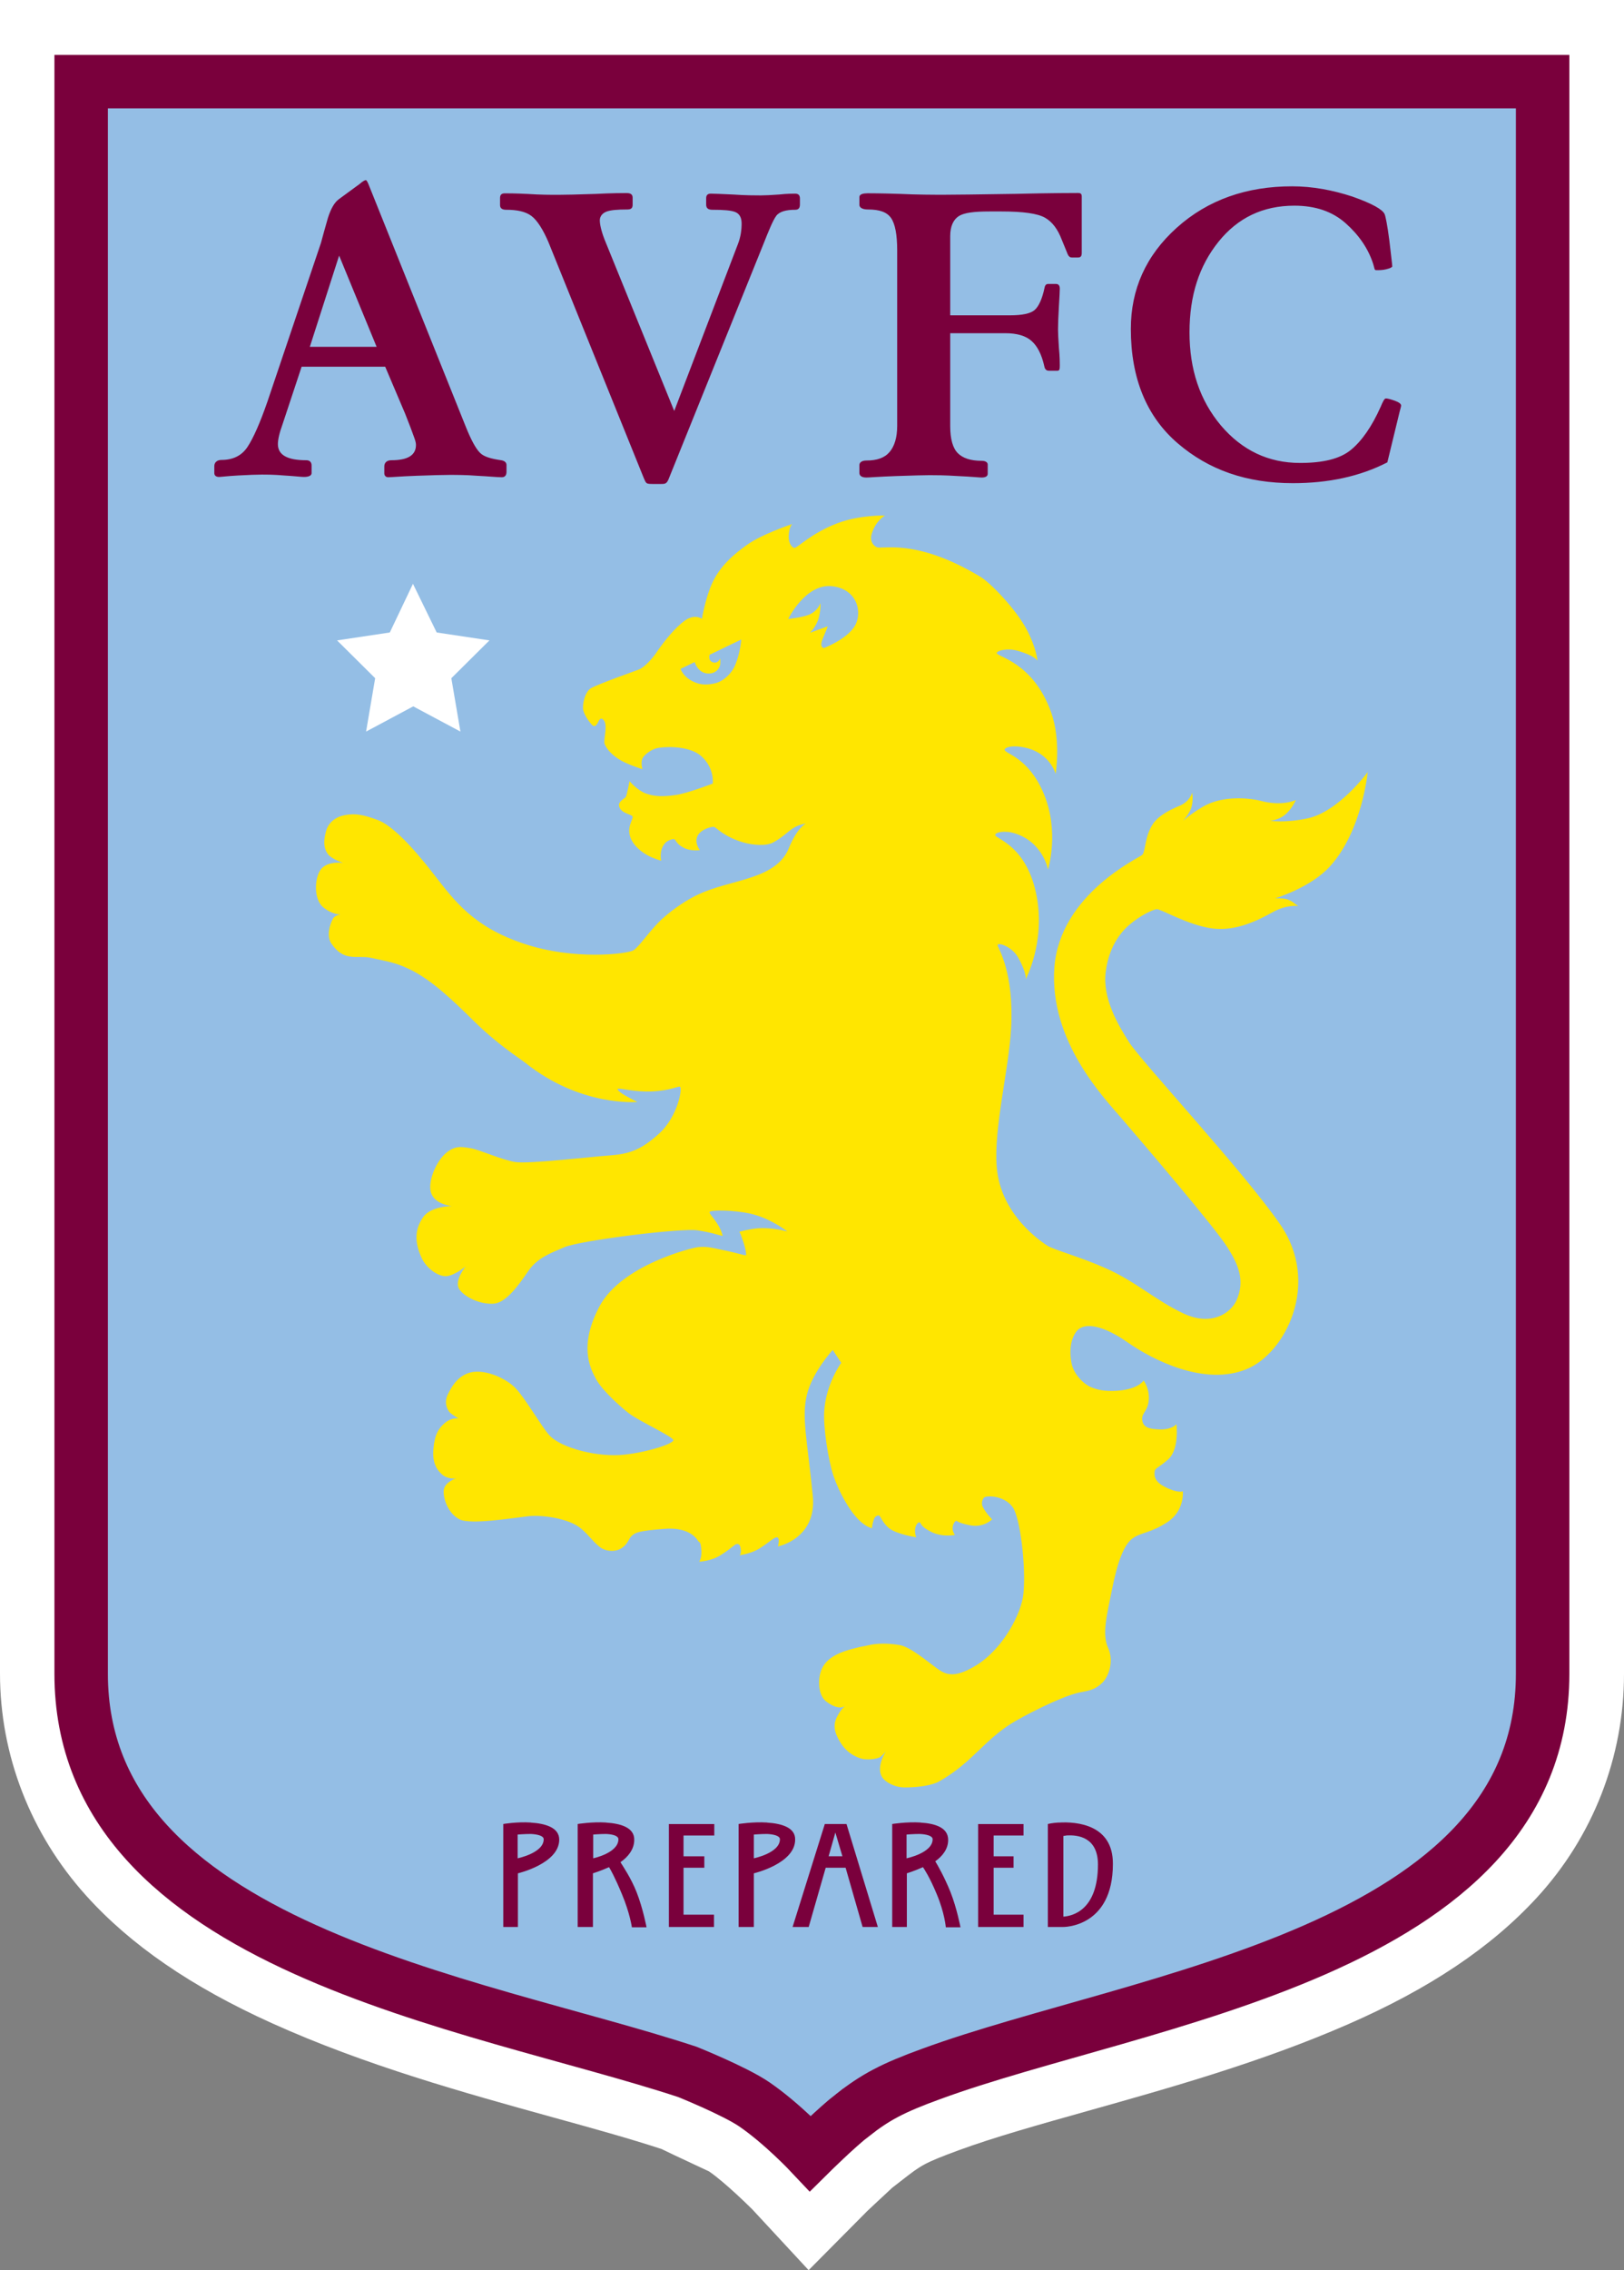 <?xml version="1.0" encoding="UTF-8"?>
<svg id="Capa_2" data-name="Capa 2" xmlns="http://www.w3.org/2000/svg" viewBox="0 0 221.72 309.71">
  <rect x="0" y="0" width="221.72" height="309.71" fill="#808080" stroke="none"/>
  <defs>
    <style>
      .cls-1 {
        fill: #94bee5;
      }

      .cls-2 {
        fill: none;
        stroke: #7a003c;
        stroke-miterlimit: 19.53;
        stroke-width: 7.3px;
      }

      .cls-3 {
        fill: #fff;
      }

      .cls-4 {
        fill: #ffe600;
      }

      .cls-5 {
        fill: #7a003c;
      }
    </style>
  </defs>
  <g id="Capa_1-2" data-name="Capa 1">
    <g>
      <g id="g2716">
        <path class="cls-3" d="M102.62,301.34s-3.59-3.58-5.83-5.1c-.09-.04-1.1-.51-2.27-1.06-1.69-.79-3.59-1.68-4.21-1.99-4.27-1.4-9.38-2.82-14.79-4.31-12.03-3.33-25.67-7.1-38.41-12.86-10.96-4.95-19.26-10.64-25.35-17.4-7.59-8.42-11.76-19.18-11.76-30.29V0h221.72v228.37c0,11.35-4.23,22.2-11.92,30.55-6.23,6.77-14.66,12.41-25.75,17.25-11.77,5.15-24.39,8.69-35.52,11.82-6.58,1.85-12.79,3.59-17.61,5.36-4.75,1.75-5.15,2.05-7.72,4.05l-1.38,1.07c-1.45,1.33-3.37,3.15-3.4,3.17l-8.02,8.08-7.77-8.38Z"/>
        <path id="path2722" class="cls-3" d="M110.41,308.25l-7.05-7.6s-3.65-3.65-6-5.25c-.15-.1-5.8-2.7-6.65-3.15-13.51-4.45-34.57-8.75-53.17-17.16-9.3-4.2-18.16-9.55-25.01-17.16s-11.51-17.86-11.51-29.61V1.01h219.7v227.36c0,11.96-4.65,22.26-11.66,29.86-7,7.6-16.01,12.91-25.41,17.01-18.86,8.25-40.27,12.46-53.07,17.16-4.9,1.8-5.35,2.15-8,4.2v-.15c-1,.8-4.85,4.45-4.85,4.45l-7.3,7.35h0Z"/>
      </g>
      <path id="path2724" class="cls-1" d="M116.37,288.59c3.16-2.48,5.48-3.72,10.76-5.64,28.37-10.4,83.48-16.57,83.48-54.59V11.14H11.08v217.22c0,37.34,53.7,44.74,82.76,54.31,0,0,6.48,2.6,9.16,4.44,3.8,2.6,7.64,6.68,7.64,6.68,0,0,3.6-3.56,5.72-5.2"/>
      <path id="path2726" class="cls-2" d="M116.37,288.59c3.16-2.48,5.48-3.72,10.76-5.64,28.37-10.4,83.48-16.57,83.48-54.59V11.14H11.08v217.22c0,37.34,53.7,44.74,82.76,54.31,0,0,6.48,2.6,9.16,4.44,3.8,2.6,7.64,6.68,7.64,6.68,0,0,3.6-3.56,5.72-5.2h0Z"/>
      <path id="path2728" class="cls-3" d="M56.38,79.65l3.24,6.64,7.2,1.08-5.2,5.16,1.24,7.28-6.44-3.44-6.44,3.44,1.24-7.28-5.2-5.16,7.2-1.08,3.16-6.64"/>
      <path id="path2730" class="cls-5" d="M49.94,24.58c-.16,0-.48.2-.84.52l-2.84,2.08c-.6.44-1.08,1.28-1.48,2.52-.36,1.24-.68,2.4-.96,3.44l-7.32,21.69c-1,2.88-1.92,4.96-2.72,6.16s-2,1.76-3.56,1.76c-.56,0-.96.32-.96.84v.96c0,.32.24.52.64.52.24,0,1.16-.12,2.6-.2,1.48-.08,2.56-.12,3.24-.12s1.68,0,3.04.12c1.4.08,2.32.2,2.72.2.68,0,1.04-.2,1.04-.52v-1.04c0-.44-.24-.72-.72-.72-2.6,0-3.88-.72-3.88-2.2,0-.6.2-1.52.64-2.72l2.6-7.84h11.41l2.72,6.4c.6,1.52,1,2.56,1.16,3.04.16.44.32.84.32,1.24,0,1.4-1.12,2.08-3.36,2.08-.6,0-.96.32-.96.84v.96c0,.28.2.52.52.52.44,0,1.68-.12,3.88-.2s3.72-.12,4.52-.12c.96,0,2.2,0,3.76.12,1.6.08,2.72.2,3.36.2.4,0,.64-.24.64-.72v-.96c0-.32-.24-.56-.72-.64-1.4-.2-2.4-.48-2.92-1.04-.56-.56-1.2-1.76-1.88-3.44l-13.21-32.9c-.2-.52-.36-.84-.48-.84h0ZM176.4,25.42c-6.2,0-11.49,1.84-15.73,5.64s-6.28,8.44-6.28,13.81c0,6.76,2.16,11.97,6.4,15.61s9.4,5.44,15.73,5.44c4.84,0,9.16-.92,12.89-2.84l1.68-6.92c.12-.44.2-.72.2-.84,0-.2-.28-.44-.84-.64-.56-.2-1-.32-1.24-.32-.2,0-.4.4-.72,1.16-1.2,2.68-2.56,4.64-4.08,5.88-1.48,1.2-3.76,1.76-6.92,1.76-4.32,0-7.92-1.72-10.81-5.12-2.88-3.44-4.28-7.64-4.28-12.69s1.32-9.08,3.96-12.37c2.64-3.28,6.08-4.92,10.36-4.92,2.88,0,5.2.8,7,2.4s3.08,3.44,3.76,5.56c.08.32.16.6.2.72.08.12.12.12.32.12.28,0,.76,0,1.24-.12.52-.12.84-.28.84-.4,0-.24-.16-1.44-.4-3.56-.28-2.16-.52-3.28-.64-3.56-.28-.64-1.68-1.44-4.4-2.4-2.68-.88-5.44-1.4-8.24-1.4h0ZM68.91,26.38c-.44,0-.64.2-.64.64v.96c0,.4.24.64.84.64,1.48,0,2.64.24,3.44.84s1.6,1.88,2.32,3.56l13.01,32.17c.16.36.24.6.4.72s.48.12.96.12h.96c.32,0,.56,0,.72-.12.16-.12.28-.32.4-.64l12.89-31.93c.76-1.92,1.32-3.28,1.76-3.88.44-.6,1.36-.84,2.6-.84.48,0,.64-.28.64-.72v-.84c0-.44-.24-.64-.64-.64s-1.08,0-2.2.12c-1.12.08-1.96.12-2.52.12-.72,0-2.04,0-3.76-.12-1.72-.08-2.68-.12-3.04-.12-.44,0-.64.2-.64.64v.84c0,.48.24.72.84.72,1.52,0,2.6.08,3.16.32s.84.76.84,1.56c0,.84-.12,1.84-.52,2.84l-8.68,22.73-9.52-23.41c-.48-1.24-.64-2.12-.64-2.6s.28-.92.84-1.16c.56-.24,1.56-.32,2.92-.32.52,0,.72-.2.72-.64v-.96c0-.44-.24-.64-.84-.64-.44,0-1.88,0-4.28.12-2.4.08-4.12.12-5.04.12-1.08,0-2.44,0-4.2-.12-1.64-.08-2.68-.08-3.08-.08h0ZM118.37,26.38c-.64,0-1.04.16-1.04.52v1.04c0,.4.44.64,1.16.64,1.6,0,2.6.36,3.16,1.16s.84,2.28.84,4.4v23.97c0,1.56-.36,2.76-1.04,3.56-.68.8-1.72,1.16-3.16,1.16-.6,0-.96.24-.96.64v1.04c0,.4.32.64.96.64.36,0,1.76-.12,4.08-.2,2.36-.08,3.8-.12,4.52-.12.76,0,2.08,0,3.88.12,1.84.08,2.96.2,3.24.2.6,0,.84-.2.84-.52v-1.24c0-.28-.24-.52-.84-.52-1.48,0-2.56-.36-3.24-1.04s-1.04-1.92-1.04-3.68v-12.69h7.52c1.6,0,2.8.36,3.56,1.04.8.68,1.4,1.84,1.76,3.44.08.48.32.64.64.64h1.16c.28,0,.32-.2.32-.72,0-.36,0-1.2-.12-2.4-.08-1.2-.12-2-.12-2.52,0-.72.04-1.84.12-3.16.08-1.32.12-2.08.12-2.4,0-.4-.16-.64-.52-.64h-1.04c-.28,0-.44.12-.52.52-.32,1.52-.8,2.56-1.36,3.04-.56.48-1.68.72-3.36.72h-8.16v-10.81c0-1.36.44-2.24,1.16-2.72.76-.48,2.12-.64,4.2-.64h1.68c2.92,0,4.88.28,5.88.84,1,.56,1.76,1.56,2.32,3.04l.64,1.56c.2.56.36.84.72.84h.84c.36,0,.52-.16.52-.64v-7.64c0-.4-.12-.52-.52-.52-.52,0-3.44,0-8.6.12-5.12.08-8.32.12-9.64.12-1.6,0-3.64,0-6.16-.12-2.64-.08-4.08-.08-4.4-.08h0ZM46.3,34.87l5.12,12.45h-9.12l4-12.45ZM72.47,248.65c-1.92-.12-3.76.2-3.76.2v14.05h2v-7.32s5.64-1.32,5.64-4.6c0-1.68-1.96-2.2-3.88-2.32h0ZM82.75,248.65c-1.92-.12-3.88.2-3.88.2v14.05h2.08v-7.32s1.04-.32,2.2-.84c.16.24.8,1.36,1.76,3.68,1.08,2.56,1.36,4.52,1.36,4.52h2s-.48-2.56-1.36-4.8c-.76-1.92-1.88-3.56-2.2-4.08,1.04-.72,1.88-1.76,1.88-3.04.04-1.72-1.92-2.24-3.84-2.36h0ZM104.72,248.65c-1.92-.12-3.88.2-3.88.2v14.05h2.08v-7.32s5.64-1.32,5.64-4.6c.04-1.68-1.92-2.2-3.84-2.32h0ZM125.69,248.65c-1.92-.12-3.88.2-3.88.2v14.05h2v-7.32s1.04-.32,2.2-.84c.16.24.92,1.36,1.88,3.68,1.08,2.56,1.24,4.52,1.24,4.52h2s-.48-2.56-1.36-4.8c-.8-2-1.8-3.76-2.08-4.2,1-.72,1.76-1.68,1.76-2.92,0-1.72-1.84-2.24-3.76-2.36h0ZM144.54,248.65c-.84.04-1.48.2-1.48.2v14.05h2.08s6.8.12,6.8-8.6c.04-5.36-4.92-5.8-7.4-5.64ZM91.32,248.85v14.05h6.16v-1.68h-4.16v-6.4h2.84v-1.56h-2.84v-2.84h4.2v-1.56h-6.2ZM112.61,248.85l-4.4,14.05h2.2l2.32-8.08h2.72l2.32,8.08h2.08l-4.28-14.05h-2.96,0ZM133.54,248.85v14.05h6.2v-1.68h-4.08v-6.4h2.72v-1.56h-2.72v-2.84h4.08v-1.56h-6.2ZM114.05,250.01l.96,3.24h-1.88l.92-3.24ZM72.47,250.21c.88.04,1.76.24,1.76.72,0,1.88-3.56,2.6-3.56,2.6v-3.24s.92-.08,1.8-.08h0ZM82.75,250.21c.88.04,1.68.24,1.68.72,0,1.88-3.44,2.6-3.44,2.6v-3.24s.88-.08,1.76-.08h0ZM104.72,250.21c.88.04,1.76.24,1.76.72,0,1.88-3.56,2.6-3.56,2.6v-3.24s.92-.08,1.8-.08h0ZM125.57,250.21c.88.04,1.76.24,1.76.72,0,1.88-3.56,2.6-3.56,2.6v-3.24s.92-.08,1.8-.08h0ZM145.7,250.41c1.4-.08,4.2.2,4.2,3.96,0,6.28-3.52,7.04-4.72,7.12v-11.01c.12,0,.2-.04.52-.08Z"/>
      <path id="path2776" class="cls-4" d="M116.65,85.49c-1.16,1.8-4.16,2.92-4.16,2.92,0,0-.68-.04-.16-1.28.48-1.12.68-1.68.68-1.68l-2.44.88s.84-.76,1.2-2c.32-1.24.24-2.04.24-2.04,0,0-.32,1.04-1.52,1.56-.96.4-2.88.6-2.88.6,0,0,2.32-4.8,5.92-4.48,3.6.36,4.28,3.72,3.12,5.52h0ZM100.36,90.77c-.44,1.04-1.48,2.12-2.68,2.44-1,.24-1.88.24-2.6-.04-1.8-.64-2.16-1.92-2.16-1.92l1.92-.92c.32.96,1,1.52,1.8,1.56.8.04,1.4-.36,1.64-1.04.12-.4.04-1,.04-1,0,0-.24.56-.72.56-.36,0-.92-.24-.72-1.08l4.32-2.08s-.12,1.84-.84,3.52h0ZM186.76,105.3s-4,5.48-8.28,6.36c-3,.64-5.08.32-5.08.32,0,0,1.12-.08,1.96-.76,1-.76,1.56-2.08,1.56-2.08,0,0-1.8.92-4.8.12-1.36-.36-4.32-.64-6.68.24-1.8.64-3.92,2.48-3.92,2.48,0,0,.68-.72,1.04-1.56.44-1.08.2-2.28.2-2.28,0,0-.24,1.16-1.72,1.8-.88.36-2.8,1.2-3.64,2.48-1.12,1.68-1,3.72-1.44,4.2-.36.4-11.25,5.32-12.01,15.37-.72,10,6.72,17.73,9.16,20.57,2.44,2.84,12.81,14.93,14.49,17.65,1.36,2.16,2.48,4.44,1.2,7.24-.76,1.64-3.36,3.56-7.2,1.76-3.92-1.84-6.56-4.4-10.68-6.2-3.28-1.48-7.12-2.52-7.96-3.08-.64-.44-6.36-4.08-6.88-10.72-.44-5.16,1.64-13.25,1.96-18.85.44-7.72-1.8-11.05-1.84-11.37-.08-.52,1.96.12,2.8,1.64,1.2,2.12,1.04,2.96,1.04,2.96,0,0,2.64-4.92,1.52-11.17-1.28-7.08-5.64-7.96-5.68-8.48-.04-.4,1.32-.68,2.68-.24,3.84,1.2,4.52,4.92,4.52,4.92,0,0,1.64-5.2-.64-10.48-2.08-4.84-5.2-5.28-5.28-5.84-.04-.28.96-.76,3.04-.24,3.2.8,3.92,3.52,3.92,3.52,0,0,.76-4.52-.6-8.36-2.44-6.88-7.4-7.6-7.44-8.12,0-.32,1.4-.72,2.84-.32,2.4.68,2.72,1.36,2.72,1.36,0,0-.12-1.68-1.44-4.2-1.44-2.76-4.96-6.44-6.4-7.28-8.08-4.84-12.49-3.88-13.93-3.96-.4-.04-1.24-.72-.84-1.92.56-1.8,1.8-2.44,1.8-2.44,0,0-3.4-.12-6.48,1.04-3.6,1.36-5.44,3.36-5.88,3.36-.36,0-.8-.64-.8-1.52.04-1.32.48-1.72.48-1.72,0,0-4.24,1.4-6.28,2.92-1.44,1.04-3.6,2.72-4.72,5.32-.88,2.04-1.32,4.68-1.32,4.68,0,0-.96-.72-2.32.24-1.4,1-2.92,2.96-3.72,4.12-.72,1.12-1.84,2.28-2.56,2.56-.84.32-5.6,2-6.56,2.56-.84.52-1.2,2.28-1.04,3,.08.32.4,1.12,1.16,1.96.4.44.68.08.92-.44.12-.28.32-.44.48-.36,1,.52.12,2.8.36,3.44.32.8,1.04,1.48,1.88,2.04,1.08.72,3.28,1.4,3.28,1.4,0,0-.32-1,.08-1.6.32-.48,1.24-1.2,2.16-1.32,1.72-.24,4.36-.08,5.72,1.08,1.92,1.64,1.64,3.8,1.64,3.8,0,0-3.4,1.32-5.04,1.56-1.64.24-2.88.24-4.08-.2-1.2-.44-2.24-1.68-2.24-1.68,0,0-.36,1.92-.52,2.16-.12.16-1,.6-.92,1.16.16,1.08,1.68,1.16,1.84,1.48.2.36-.96,1.48-.16,3.16.44.92,1.36,1.68,2.24,2.16.96.52,1.84.72,1.84.72,0,0-.32-1.32.44-2.28.4-.56,1.24-.72,1.36-.64.24.12.24.6,1.2,1.12,1,.56,2.28.36,2.28.36,0,0-.96-1.2-.12-2.24.6-.72,1.84-1,2.08-.92.28.08,1.36,1.36,4,2.12,1.2.36,3.12.52,4.04,0,2.2-1.2,2.24-2.16,4.48-2.6,0,0-1.2.56-2.36,3.44-1.04,2.56-3.84,3.52-5.6,4.08-2.16.68-4.56,1.16-6.72,2.16-1.44.68-3.28,1.84-4.92,3.32s-3.16,3.84-3.96,4.32c-.84.48-8.12,1.4-14.97-.92-6.84-2.28-9.4-5.76-12.29-9.48-3-3.88-5.76-6.72-7.68-7.4-1.76-.64-2.92-.96-4.52-.64-1.2.24-2.16,1-2.48,2.12-.52,1.8-.16,2.68.28,3.24.52.64,2.04,1.16,2.04,1.16,0,0-1.84-.32-2.88.68-1,.96-1.28,4.16.16,5.36,1.2,1,2.36,1,2.36,1,0,0-.76.04-1.04.56-.48.92-.88,2.4-.2,3.4,1.72,2.52,3.44,1.56,5.32,1.92,2.6.56,3.6.72,5.48,1.64,2.92,1.44,5.76,4.16,8.56,6.92,3.32,3.28,6.16,5.04,7.08,5.76,7.6,6.08,15.33,5.36,15.33,5.36,0,0-.6-.28-1.6-.84-.72-.4-1.32-.92-1.04-.96.52-.08,2.28.48,4.72.36,2.4-.12,3.48-.72,3.72-.64.4.08-.24,4.04-2.84,6.4-2.56,2.32-4.16,2.8-7,3-2.36.16-10.76,1.16-12.61.88-1.84-.28-4.88-1.68-6.08-1.88-1.24-.2-2.16-.44-3.48.72-1.32,1.16-2.56,4.08-1.88,5.56.64,1.44,2.76,1.6,2.76,1.6,0,0-2.88,0-3.92,1.52-.88,1.28-1.4,2.92-.24,5.48.64,1.48,2.36,2.72,3.52,2.56,1.12-.16,2.52-1.32,2.52-1.32,0,0-1.6,1.96-.88,3.08s2.88,2.12,4.68,2c1.76-.08,3.56-2.72,4.72-4.4,1.24-1.84,3.04-2.48,5-3.32,2.24-.92,16.05-2.64,18.17-2.28,2.2.36,2.16.48,3.4.76,0,0-.12-.68-.64-1.52-.64-1.04-1.28-1.6-1.12-1.76.2-.28,3.16-.28,5.56.24,2.8.64,5.04,2.44,5.04,2.44,0,0-2-.6-4.04-.44-1.36.12-2.52.48-2.52.48.2.32.24.52.4.96.36.96.64,2.24.48,2.24-.28,0-1.4-.36-2.76-.64-1.68-.32-2.28-.6-3.72-.48-.88.08-10.52,2.48-13.49,8.08-2.8,5.28-1.36,8.32-.48,9.92.88,1.64,3.56,3.96,4.44,4.64,1.36,1.08,6.16,3.24,6.12,3.72-.04.44-3.16,1.56-6.68,1.96-3.56.4-8.68-.88-10.28-2.68-1.04-1.16-3.16-4.84-4.48-6.28-1.28-1.44-4.56-2.96-6.68-2.12-1.4.56-2.12,1.72-2.68,2.88-.56,1.16-.04,2.16.36,2.52.28.24,1.12.76,1.12.76,0,0-.88-.24-1.88.6-.84.72-1.4,1.56-1.56,3.56-.16,1.76.4,2.8,1.2,3.48s1.88.52,1.88.52c0,0-1.64.52-1.68,1.72s.68,3.12,2.2,3.88c1.52.72,6.92-.16,9.36-.44,1.8-.2,5.04.24,6.76,1.36,1.16.76,1.96,2.04,3,2.84.76.6,2.16.76,3.08.08.8-.56.84-1.24,1.32-1.64s.8-.64,4.4-.92c3-.24,4.2.96,4.64,1.68.2.28.28-.04.4.92.16,1.36-.28,1.88-.28,1.88,0,0,1.68-.08,2.92-.88.72-.44,1.64-1.16,1.84-1.32.2-.2.72-.44.88.24.2.84-.12,1.08-.12,1.08,0,0,1.64-.2,2.84-1,1.36-.88,1.76-1.36,2.2-1.44.28-.04.44.28.2,1.24,0,0,5.32-1.04,4.76-6.88-.76-7.68-1.56-10.76-.8-13.85.76-3.08,3.52-6.08,3.52-6.08l1.16,1.76s-2.08,2.84-2.32,6.56c-.16,2.24.56,6.72,1.24,8.8.84,2.48,2.2,4.6,2.88,5.4,1.36,1.68,2.4,1.8,2.4,1.8,0,0,0-.44.24-1.16.16-.56.64-.6.72-.56.24.08.4.88,1.32,1.68,1.04.88,3.76,1.28,3.76,1.28,0,0-.2-.4-.16-1.04.04-.6.4-1.04.6-1,.28.08,0,.52,1.64,1.32,1.56.76,3.2.4,3.2.4,0,0-.32-.44-.32-.88,0-.56.32-1,.48-1.04.24-.04-.08.2,1.88.6,1.84.4,3.04-.8,3.04-.8,0,0-.8-.8-1.24-1.64-.28-.48-.12-1.04.12-1.32.28-.32,2.72-.36,3.92,1.28,1.04,1.44,1.84,8.08,1.48,11.77-.24,2.72-2.8,7.6-6.48,9.84-3.2,1.96-4.32,1.12-5.44.32-1.32-.96-3.6-2.92-5.08-3.12-1.48-.24-3-.24-4.16.04-.96.24-.52.04-2.28.52-1.2.32-3.2.96-4,2.52-.72,1.36-.64,3.8.52,4.64,1.08.84,2.12,1.04,2.64.52,0,0-.6.48-1.04,1.32-.68,1.16-.68,2.2.44,3.92.96,1.48,2.52,2.08,3.28,2.12,1.2.08,1.92-.24,1.92-.24,0,0,.28-.08.92-.88,0,0-1.4,2.08-.56,3.52.4.68,1.68,1.44,3.12,1.44,2,0,3.84-.32,4.72-.84,1.4-.8,2.64-1.72,3.68-2.64,1.88-1.64,3.56-3.6,6.08-5.2,1.36-.88,6.84-3.76,9.4-4.28,1.48-.28,2.16-.44,3.04-1.28.88-.8,1.68-2.92.84-4.8-.88-1.88-.16-4.52.56-8.12.72-3.6,1.6-5.96,2.76-6.8,1.12-.84,2.44-.72,4.72-2.2,2.44-1.56,2.16-4.24,2.16-4.24,0,0-.68.32-2.52-.64-1.56-.8-1.36-1.76-1.32-2.12.08-.44.48-.4,1.84-1.6,1.56-1.4,1.12-4.8,1.12-4.8,0,0-.52.72-2.16.72-1.16-.04-2.28-.12-2.48-1.12-.24-1.04.64-1.24.84-2.64.24-1.76-.68-2.92-.68-2.92,0,0-.68,1.2-3.6,1.4-1.84.12-2.76-.16-3.56-.48-1.12-.48-2.4-1.84-2.68-3.28-.52-2.8.48-4.12.76-4.44,1.08-1.2,3.64-.68,6.84,1.56,3.6,2.52,10.64,6.04,16.33,3.68,5.28-2.16,10.12-11.69,4.56-19.73-4.92-7.16-19.09-22.37-20.65-24.89-1.4-2.2-3.68-5.96-3.16-9.64.4-3.12,1.84-5.2,3.28-6.4,1.4-1.2,3.16-2.04,3.68-2.08.48-.08,4.36,2.24,7.68,2.64,3.16.36,6-1.04,8.24-2.28,1.8-1,3.4-.8,3.4-.8-.8-.48-.56-.52-1.44-.88-.52-.2-1.72-.16-1.72-.16,0,0,4.92-1.48,7.52-4.4,4.4-4.88,5.12-12.89,5.12-12.89"/>
    </g>
  </g>
</svg>
